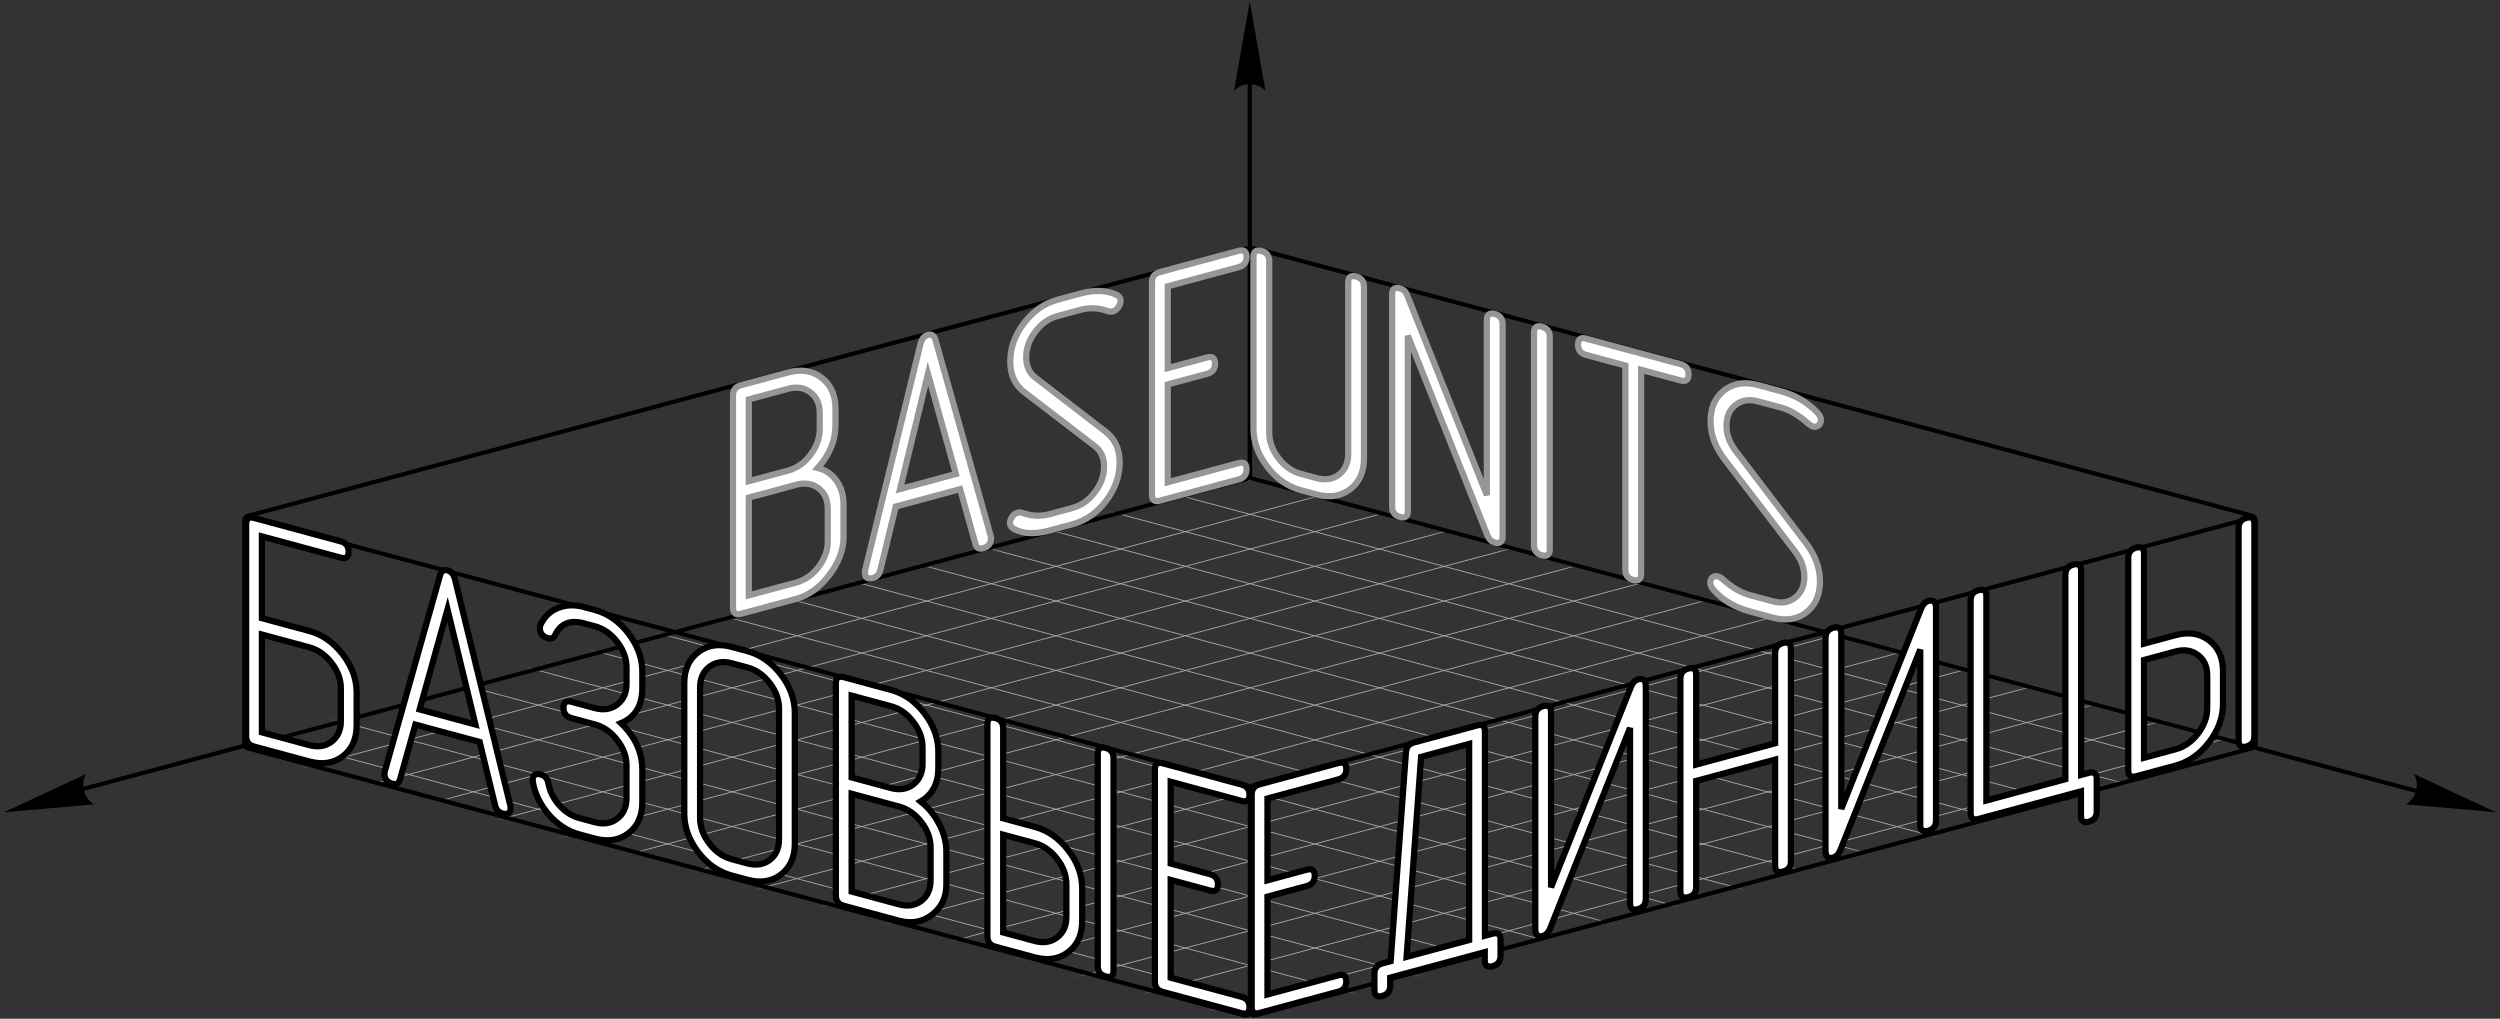 <?xml version="1.0" encoding="UTF-8"?> <svg xmlns="http://www.w3.org/2000/svg" width="400" height="163" viewBox="0 0 400 163" fill="none"><rect x="0" y="0" width="400" height="163" fill="#333333" stroke="none"/><g clip-path="url(#clip0)"><mask id="mask0" maskUnits="userSpaceOnUse" x="39" y="76" width="322" height="87"><path d="M199.83 76.656L39.3 119.554L199.83 162.786L360.025 119.554L199.83 76.656Z" fill="#F7F7F7" stroke="black" stroke-width="0.067" stroke-linejoin="round"></path></mask><g mask="url(#mask0)"><line x1="365.924" y1="-34.334" x2="-56.849" y2="78.948" stroke="#AEAEAE" stroke-width="0.134"></line><line x1="367.312" y1="-29.155" x2="-55.461" y2="84.127" stroke="#AEAEAE" stroke-width="0.134"></line><line x1="368.7" y1="-23.975" x2="-54.073" y2="89.306" stroke="#AEAEAE" stroke-width="0.134"></line><line x1="370.088" y1="-18.796" x2="-52.686" y2="94.486" stroke="#AEAEAE" stroke-width="0.134"></line><line x1="371.476" y1="-13.616" x2="-51.298" y2="99.665" stroke="#AEAEAE" stroke-width="0.134"></line><line x1="372.864" y1="-8.437" x2="-49.91" y2="104.845" stroke="#AEAEAE" stroke-width="0.134"></line><line x1="374.251" y1="-3.258" x2="-48.522" y2="110.024" stroke="#AEAEAE" stroke-width="0.134"></line><line x1="375.639" y1="1.922" x2="-47.134" y2="115.204" stroke="#AEAEAE" stroke-width="0.134"></line><line x1="377.027" y1="7.101" x2="-45.746" y2="120.383" stroke="#AEAEAE" stroke-width="0.134"></line><line x1="378.415" y1="12.281" x2="-44.359" y2="125.563" stroke="#AEAEAE" stroke-width="0.134"></line><line x1="379.803" y1="17.46" x2="-42.971" y2="130.742" stroke="#AEAEAE" stroke-width="0.134"></line><line x1="381.191" y1="22.64" x2="-41.583" y2="135.922" stroke="#AEAEAE" stroke-width="0.134"></line><line x1="382.578" y1="27.819" x2="-40.195" y2="141.101" stroke="#AEAEAE" stroke-width="0.134"></line><line x1="383.966" y1="32.999" x2="-38.807" y2="146.281" stroke="#AEAEAE" stroke-width="0.134"></line><line x1="385.354" y1="38.178" x2="-37.419" y2="151.46" stroke="#AEAEAE" stroke-width="0.134"></line><line x1="386.742" y1="43.358" x2="-36.032" y2="156.639" stroke="#AEAEAE" stroke-width="0.134"></line><line x1="388.13" y1="48.537" x2="-34.644" y2="161.819" stroke="#AEAEAE" stroke-width="0.134"></line><line x1="389.518" y1="53.717" x2="-33.256" y2="166.998" stroke="#AEAEAE" stroke-width="0.134"></line><line x1="390.905" y1="58.896" x2="-31.868" y2="172.178" stroke="#AEAEAE" stroke-width="0.134"></line><line x1="392.293" y1="64.076" x2="-30.48" y2="177.357" stroke="#AEAEAE" stroke-width="0.134"></line><line x1="393.681" y1="69.255" x2="-29.092" y2="182.537" stroke="#AEAEAE" stroke-width="0.134"></line><line x1="395.069" y1="74.434" x2="-27.704" y2="187.716" stroke="#AEAEAE" stroke-width="0.134"></line><line x1="396.457" y1="79.614" x2="-26.317" y2="192.896" stroke="#AEAEAE" stroke-width="0.134"></line><line x1="397.845" y1="84.793" x2="-24.929" y2="198.075" stroke="#AEAEAE" stroke-width="0.134"></line><line x1="399.232" y1="89.973" x2="-23.541" y2="203.255" stroke="#AEAEAE" stroke-width="0.134"></line><line x1="400.62" y1="95.152" x2="-22.153" y2="208.434" stroke="#AEAEAE" stroke-width="0.134"></line><line x1="402.008" y1="100.332" x2="-20.765" y2="213.614" stroke="#AEAEAE" stroke-width="0.134"></line><line x1="403.396" y1="105.511" x2="-19.378" y2="218.793" stroke="#AEAEAE" stroke-width="0.134"></line><line x1="404.784" y1="110.691" x2="-17.99" y2="223.973" stroke="#AEAEAE" stroke-width="0.134"></line><line y1="-0.067" x2="437.687" y2="-0.067" transform="matrix(-0.966 -0.259 -0.259 0.966 372.541 234.102)" stroke="#AEAEAE" stroke-width="0.134"></line><line y1="-0.067" x2="437.687" y2="-0.067" transform="matrix(-0.966 -0.259 -0.259 0.966 373.928 228.923)" stroke="#AEAEAE" stroke-width="0.134"></line><line y1="-0.067" x2="437.687" y2="-0.067" transform="matrix(-0.966 -0.259 -0.259 0.966 375.316 223.743)" stroke="#AEAEAE" stroke-width="0.134"></line><line y1="-0.067" x2="437.687" y2="-0.067" transform="matrix(-0.966 -0.259 -0.259 0.966 376.704 218.564)" stroke="#AEAEAE" stroke-width="0.134"></line><line y1="-0.067" x2="437.687" y2="-0.067" transform="matrix(-0.966 -0.259 -0.259 0.966 378.092 213.384)" stroke="#AEAEAE" stroke-width="0.134"></line><line y1="-0.067" x2="437.687" y2="-0.067" transform="matrix(-0.966 -0.259 -0.259 0.966 379.48 208.205)" stroke="#AEAEAE" stroke-width="0.134"></line><line y1="-0.067" x2="437.687" y2="-0.067" transform="matrix(-0.966 -0.259 -0.259 0.966 380.868 203.025)" stroke="#AEAEAE" stroke-width="0.134"></line><line y1="-0.067" x2="437.687" y2="-0.067" transform="matrix(-0.966 -0.259 -0.259 0.966 382.255 197.846)" stroke="#AEAEAE" stroke-width="0.134"></line><line y1="-0.067" x2="437.687" y2="-0.067" transform="matrix(-0.966 -0.259 -0.259 0.966 383.643 192.666)" stroke="#AEAEAE" stroke-width="0.134"></line><line y1="-0.067" x2="437.687" y2="-0.067" transform="matrix(-0.966 -0.259 -0.259 0.966 385.031 187.487)" stroke="#AEAEAE" stroke-width="0.134"></line><line y1="-0.067" x2="437.687" y2="-0.067" transform="matrix(-0.966 -0.259 -0.259 0.966 386.419 182.307)" stroke="#AEAEAE" stroke-width="0.134"></line><line y1="-0.067" x2="437.687" y2="-0.067" transform="matrix(-0.966 -0.259 -0.259 0.966 387.807 177.128)" stroke="#AEAEAE" stroke-width="0.134"></line><line y1="-0.067" x2="437.687" y2="-0.067" transform="matrix(-0.966 -0.259 -0.259 0.966 389.195 171.948)" stroke="#AEAEAE" stroke-width="0.134"></line><line y1="-0.067" x2="437.687" y2="-0.067" transform="matrix(-0.966 -0.259 -0.259 0.966 390.582 166.769)" stroke="#AEAEAE" stroke-width="0.134"></line><line y1="-0.067" x2="437.687" y2="-0.067" transform="matrix(-0.966 -0.259 -0.259 0.966 391.97 161.59)" stroke="#AEAEAE" stroke-width="0.134"></line><line y1="-0.067" x2="437.687" y2="-0.067" transform="matrix(-0.966 -0.259 -0.259 0.966 393.358 156.41)" stroke="#AEAEAE" stroke-width="0.134"></line><line y1="-0.067" x2="437.687" y2="-0.067" transform="matrix(-0.966 -0.259 -0.259 0.966 394.746 151.231)" stroke="#AEAEAE" stroke-width="0.134"></line><line y1="-0.067" x2="437.687" y2="-0.067" transform="matrix(-0.966 -0.259 -0.259 0.966 396.134 146.051)" stroke="#AEAEAE" stroke-width="0.134"></line><line y1="-0.067" x2="437.687" y2="-0.067" transform="matrix(-0.966 -0.259 -0.259 0.966 397.522 140.872)" stroke="#AEAEAE" stroke-width="0.134"></line><line y1="-0.067" x2="437.687" y2="-0.067" transform="matrix(-0.966 -0.259 -0.259 0.966 398.909 135.692)" stroke="#AEAEAE" stroke-width="0.134"></line><line y1="-0.067" x2="437.687" y2="-0.067" transform="matrix(-0.966 -0.259 -0.259 0.966 400.297 130.513)" stroke="#AEAEAE" stroke-width="0.134"></line><line y1="-0.067" x2="437.687" y2="-0.067" transform="matrix(-0.966 -0.259 -0.259 0.966 401.685 125.333)" stroke="#AEAEAE" stroke-width="0.134"></line><line y1="-0.067" x2="437.687" y2="-0.067" transform="matrix(-0.966 -0.259 -0.259 0.966 403.073 120.154)" stroke="#AEAEAE" stroke-width="0.134"></line><line y1="-0.067" x2="437.687" y2="-0.067" transform="matrix(-0.966 -0.259 -0.259 0.966 404.461 114.974)" stroke="#AEAEAE" stroke-width="0.134"></line><line y1="-0.067" x2="437.687" y2="-0.067" transform="matrix(-0.966 -0.259 -0.259 0.966 405.849 109.795)" stroke="#AEAEAE" stroke-width="0.134"></line><line y1="-0.067" x2="437.687" y2="-0.067" transform="matrix(-0.966 -0.259 -0.259 0.966 407.236 104.615)" stroke="#AEAEAE" stroke-width="0.134"></line><line y1="-0.067" x2="437.687" y2="-0.067" transform="matrix(-0.966 -0.259 -0.259 0.966 408.624 99.436)" stroke="#AEAEAE" stroke-width="0.134"></line><line y1="-0.067" x2="437.687" y2="-0.067" transform="matrix(-0.966 -0.259 -0.259 0.966 410.012 94.257)" stroke="#AEAEAE" stroke-width="0.134"></line><line y1="-0.067" x2="437.687" y2="-0.067" transform="matrix(-0.966 -0.259 -0.259 0.966 411.4 89.077)" stroke="#AEAEAE" stroke-width="0.134"></line><line y1="-0.067" x2="437.687" y2="-0.067" transform="matrix(-0.966 -0.259 -0.259 0.966 412.788 83.897)" stroke="#AEAEAE" stroke-width="0.134"></line><line y1="-0.067" x2="437.687" y2="-0.067" transform="matrix(-0.966 -0.259 -0.259 0.966 414.176 78.718)" stroke="#AEAEAE" stroke-width="0.134"></line></g><path d="M199.963 39.965L199.963 13.155" stroke="black" stroke-width="0.67"></path><path d="M39.117 119.319L13.22 126.258" stroke="black" stroke-width="0.67"></path><path d="M360.869 119.656L386.766 126.596" stroke="black" stroke-width="0.67"></path><path d="M39.943 119.387L199.467 76.638C199.613 76.598 199.742 76.511 199.832 76.389C199.922 76.267 199.968 76.119 199.963 75.967V40.476C199.967 40.372 199.946 40.269 199.902 40.174C199.858 40.08 199.793 39.997 199.712 39.932C199.631 39.867 199.535 39.821 199.434 39.8C199.332 39.778 199.226 39.78 199.125 39.806L39.601 82.556C39.455 82.595 39.326 82.683 39.236 82.805C39.146 82.926 39.1 83.075 39.105 83.226V118.717C39.101 118.821 39.122 118.925 39.166 119.019C39.21 119.114 39.275 119.197 39.356 119.262C39.437 119.327 39.533 119.372 39.635 119.394C39.736 119.416 39.842 119.414 39.943 119.387Z" stroke="black" stroke-width="0.67" stroke-miterlimit="10"></path><path d="M39.118 83.582V119.059C39.113 119.21 39.159 119.359 39.249 119.481C39.339 119.602 39.468 119.69 39.614 119.729L199.139 162.473C199.24 162.5 199.346 162.503 199.449 162.482C199.552 162.461 199.648 162.416 199.73 162.35C199.812 162.285 199.878 162.202 199.922 162.107C199.966 162.011 199.987 161.907 199.983 161.802V126.325C199.988 126.174 199.942 126.025 199.852 125.903C199.762 125.781 199.634 125.694 199.487 125.655L39.963 82.905C39.861 82.877 39.754 82.874 39.651 82.896C39.547 82.917 39.451 82.963 39.368 83.029C39.286 83.095 39.221 83.179 39.177 83.275C39.134 83.371 39.113 83.476 39.118 83.582Z" stroke="black" stroke-width="0.67" stroke-miterlimit="10"></path><path d="M200.003 40.47V75.954C199.998 76.105 200.044 76.254 200.134 76.376C200.225 76.497 200.353 76.585 200.499 76.624L360.024 119.374C360.125 119.401 360.231 119.405 360.334 119.383C360.437 119.362 360.533 119.317 360.615 119.252C360.698 119.187 360.763 119.103 360.807 119.008C360.851 118.913 360.872 118.809 360.869 118.704V83.193C360.874 83.041 360.828 82.893 360.737 82.771C360.647 82.65 360.519 82.562 360.373 82.523L200.848 39.773C200.744 39.744 200.636 39.742 200.531 39.764C200.426 39.787 200.328 39.834 200.245 39.902C200.162 39.971 200.097 40.058 200.055 40.157C200.013 40.255 199.995 40.363 200.003 40.47V40.47Z" stroke="black" stroke-width="0.67" stroke-miterlimit="10"></path><path d="M200.848 162.452L360.373 119.709C360.519 119.67 360.647 119.582 360.738 119.461C360.828 119.339 360.874 119.19 360.869 119.039V83.582C360.872 83.477 360.851 83.373 360.807 83.277C360.763 83.182 360.698 83.099 360.615 83.033C360.533 82.968 360.437 82.923 360.334 82.902C360.232 82.881 360.125 82.884 360.024 82.911L200.499 125.661C200.353 125.7 200.225 125.788 200.135 125.91C200.044 126.032 199.998 126.18 200.003 126.331V161.816C200.005 161.918 200.03 162.018 200.076 162.109C200.122 162.2 200.189 162.279 200.27 162.34C200.352 162.402 200.446 162.444 200.546 162.463C200.646 162.483 200.749 162.479 200.848 162.452Z" stroke="black" stroke-width="0.67" stroke-miterlimit="10"></path><path d="M119.807 76.994L126.112 75.292C127.491 74.919 128.677 74.086 129.669 72.79C130.661 71.477 131.157 70.107 131.157 68.678V66.066C131.157 64.638 130.661 63.544 129.669 62.784C128.677 62.024 127.491 61.831 126.112 62.203L119.807 63.905V76.994ZM119.807 95.256L127.373 93.213C128.769 92.836 129.963 92.009 130.955 90.731C131.947 89.435 132.443 88.065 132.443 86.619V81.394C132.443 79.948 131.947 78.854 130.955 78.112C129.963 77.37 128.769 77.187 127.373 77.564C123.893 78.521 121.37 79.202 119.807 79.607V95.256ZM118.546 98.209C117.705 98.436 117.284 98.114 117.284 97.243V63.28C117.284 62.409 117.705 61.86 118.546 61.633L126.112 59.59C128.197 59.027 129.98 59.312 131.459 60.446C132.939 61.579 133.679 63.225 133.679 65.385V67.998C133.679 70.471 132.737 72.763 130.854 74.874C132.115 75.195 133.116 75.883 133.856 76.937C134.595 77.991 134.965 79.25 134.965 80.713V85.938C134.965 87.993 134.2 90.02 132.67 92.018C131.14 94.016 129.374 95.285 127.373 95.826L118.546 98.209Z" fill="white"></path><path d="M143.328 81.041L140.856 91.192C140.688 91.882 140.293 92.311 139.671 92.479C138.813 92.711 138.384 92.408 138.384 91.572C138.384 91.451 138.401 91.315 138.435 91.167L147.263 55.081C147.464 54.243 147.868 53.742 148.473 53.579C149.079 53.416 149.482 53.698 149.684 54.428L158.512 85.746C158.546 85.876 158.562 86.002 158.562 86.124C158.562 86.96 158.134 87.494 157.276 87.726C156.654 87.894 156.259 87.678 156.091 87.079L153.619 78.263L143.328 81.041ZM152.938 75.834L148.473 59.823L144.009 78.245L152.938 75.834Z" fill="white"></path><path d="M179.297 48.104C179.297 48.47 179.171 48.826 178.919 49.173C178.667 49.52 178.372 49.739 178.036 49.829C177.817 49.888 177.574 49.876 177.305 49.792C175.808 49.255 174.354 49.178 172.941 49.559L169.233 50.56C167.821 50.941 166.627 51.778 165.652 53.069C164.677 54.342 164.189 55.71 164.189 57.173C164.189 58.584 164.693 59.676 165.702 60.449L176.926 69.096C178.406 70.247 179.146 71.876 179.146 73.983C179.146 76.178 178.414 78.239 176.951 80.167C175.489 82.077 173.698 83.318 171.579 83.89L167.897 84.884C165.509 85.529 163.592 85.428 162.146 84.582C161.776 84.368 161.591 84.07 161.591 83.687C161.591 83.338 161.709 83.002 161.944 82.677C162.196 82.33 162.491 82.112 162.827 82.021C163.046 81.962 163.289 81.974 163.558 82.058C165.038 82.582 166.484 82.653 167.897 82.272L171.579 81.278C172.992 80.896 174.185 80.06 175.161 78.769C176.153 77.474 176.649 76.094 176.649 74.631C176.649 73.221 176.153 72.135 175.161 71.376L163.886 62.742C162.39 61.595 161.641 59.969 161.641 57.861C161.641 55.667 162.373 53.614 163.836 51.704C165.316 49.772 167.115 48.52 169.233 47.948L172.941 46.947C175.194 46.338 177.12 46.428 178.717 47.216C179.104 47.407 179.297 47.704 179.297 48.104Z" fill="white"></path><path d="M186.839 61.508V77.157L198.189 74.093C199.029 73.866 199.45 74.188 199.45 75.059C199.45 75.93 199.029 76.478 198.189 76.705L185.577 80.11C184.737 80.338 184.316 80.016 184.316 79.145V45.181C184.316 44.311 184.737 43.762 185.577 43.535L198.189 40.13C199.029 39.903 199.45 40.225 199.45 41.095C199.45 41.966 199.029 42.515 198.189 42.742L186.839 45.807V58.896L193.144 57.193C193.985 56.966 194.405 57.288 194.405 58.159C194.405 59.03 193.985 59.579 193.144 59.806L186.839 61.508Z" fill="white"></path><path d="M119.807 76.994L126.112 75.292C127.491 74.919 128.677 74.086 129.669 72.79C130.661 71.477 131.157 70.107 131.157 68.678V66.066C131.157 64.638 130.661 63.544 129.669 62.784C128.677 62.024 127.491 61.831 126.112 62.203L119.807 63.905V76.994ZM119.807 95.256L127.373 93.213C128.769 92.836 129.963 92.009 130.955 90.731C131.947 89.435 132.443 88.065 132.443 86.619V81.394C132.443 79.948 131.947 78.854 130.955 78.112C129.963 77.37 128.769 77.187 127.373 77.564C123.893 78.521 121.37 79.202 119.807 79.607V95.256ZM118.546 98.209C117.705 98.436 117.284 98.114 117.284 97.243V63.28C117.284 62.409 117.705 61.86 118.546 61.633L126.112 59.59C128.197 59.027 129.98 59.312 131.459 60.446C132.939 61.579 133.679 63.225 133.679 65.385V67.998C133.679 70.471 132.737 72.763 130.854 74.874C132.115 75.195 133.116 75.883 133.856 76.937C134.595 77.991 134.965 79.25 134.965 80.713V85.938C134.965 87.993 134.2 90.02 132.67 92.018C131.14 94.016 129.374 95.285 127.373 95.826L118.546 98.209Z" stroke="#969696" stroke-width="0.996"></path><path d="M143.328 81.041L140.856 91.192C140.688 91.882 140.293 92.311 139.671 92.479C138.813 92.711 138.384 92.408 138.384 91.572C138.384 91.451 138.401 91.315 138.435 91.167L147.263 55.081C147.464 54.243 147.868 53.742 148.473 53.579C149.079 53.416 149.482 53.698 149.684 54.428L158.512 85.746C158.546 85.876 158.562 86.002 158.562 86.124C158.562 86.96 158.134 87.494 157.276 87.726C156.654 87.894 156.259 87.678 156.091 87.079L153.619 78.263L143.328 81.041ZM152.938 75.834L148.473 59.823L144.009 78.245L152.938 75.834Z" stroke="#969696" stroke-width="0.996"></path><path d="M179.297 48.104C179.297 48.47 179.171 48.826 178.919 49.173C178.667 49.52 178.372 49.739 178.036 49.829C177.817 49.888 177.574 49.876 177.305 49.792C175.808 49.255 174.354 49.178 172.941 49.559L169.233 50.56C167.821 50.941 166.627 51.778 165.652 53.069C164.677 54.342 164.189 55.71 164.189 57.173C164.189 58.584 164.693 59.676 165.702 60.449L176.926 69.096C178.406 70.247 179.146 71.876 179.146 73.983C179.146 76.178 178.414 78.239 176.951 80.167C175.489 82.077 173.698 83.318 171.579 83.89L167.897 84.884C165.509 85.529 163.592 85.428 162.146 84.582C161.776 84.368 161.591 84.07 161.591 83.687C161.591 83.338 161.709 83.002 161.944 82.677C162.196 82.33 162.491 82.112 162.827 82.021C163.046 81.962 163.289 81.974 163.558 82.058C165.038 82.582 166.484 82.653 167.897 82.272L171.579 81.278C172.992 80.896 174.185 80.06 175.161 78.769C176.153 77.474 176.649 76.094 176.649 74.631C176.649 73.221 176.153 72.135 175.161 71.376L163.886 62.742C162.39 61.595 161.641 59.969 161.641 57.861C161.641 55.667 162.373 53.614 163.836 51.704C165.316 49.772 167.115 48.52 169.233 47.948L172.941 46.947C175.194 46.338 177.12 46.428 178.717 47.216C179.104 47.407 179.297 47.704 179.297 48.104Z" stroke="#969696" stroke-width="0.996"></path><path d="M186.839 61.508V77.157L198.189 74.093C199.029 73.866 199.45 74.188 199.45 75.059C199.45 75.93 199.029 76.478 198.189 76.705L185.577 80.11C184.737 80.338 184.316 80.016 184.316 79.145V45.181C184.316 44.311 184.737 43.762 185.577 43.535L198.189 40.13C199.029 39.903 199.45 40.225 199.45 41.095C199.45 41.966 199.029 42.515 198.189 42.742L186.839 45.807V58.896L193.144 57.193C193.985 56.966 194.405 57.288 194.405 58.159C194.405 59.03 193.985 59.579 193.144 59.806L186.839 61.508Z" stroke="#969696" stroke-width="0.996"></path><path d="M218.235 73.322C218.235 75.499 217.495 77.154 216.015 78.287C214.536 79.403 212.745 79.677 210.643 79.11L208.121 78.429C206.036 77.866 204.253 76.618 202.774 74.686C201.294 72.754 200.554 70.708 200.554 68.548V41.116C200.554 40.245 200.974 39.923 201.815 40.151C202.656 40.377 203.076 40.926 203.076 41.797V69.229C203.076 70.657 203.572 72.019 204.564 73.315C205.556 74.61 206.742 75.444 208.121 75.816L210.643 76.497C212.039 76.874 213.232 76.691 214.224 75.949C215.217 75.189 215.713 74.087 215.713 72.641V45.209C215.713 44.338 216.133 44.016 216.974 44.243C217.814 44.47 218.235 45.019 218.235 45.89V73.322Z" fill="white"></path><path d="M240.418 85.843C240.418 86.714 239.998 87.036 239.157 86.809C238.636 86.668 238.258 86.313 238.022 85.745L225.26 53.717V81.75C225.26 82.621 224.839 82.943 223.999 82.716C223.158 82.489 222.738 81.94 222.738 81.069V47.106C222.738 46.235 223.149 45.911 223.973 46.133C224.528 46.283 224.915 46.64 225.134 47.204L237.896 79.231V51.199C237.896 50.328 238.317 50.006 239.157 50.233C239.998 50.46 240.418 51.009 240.418 51.88V85.843Z" fill="white"></path><path d="M247.96 87.879C247.96 88.75 247.54 89.072 246.699 88.845C245.858 88.618 245.438 88.069 245.438 87.198V53.235C245.438 52.364 245.858 52.042 246.699 52.269C247.54 52.496 247.96 53.045 247.96 53.916V87.879Z" fill="white"></path><path d="M260.055 58.488L253.749 56.785C252.908 56.558 252.488 56.009 252.488 55.138C252.488 54.267 252.908 53.946 253.749 54.173L268.908 58.266C269.748 58.492 270.169 59.041 270.169 59.912C270.169 60.783 269.748 61.105 268.908 60.878L262.577 59.169V91.826C262.577 92.697 262.156 93.018 261.316 92.791C260.475 92.564 260.055 92.016 260.055 91.145V58.488Z" fill="white"></path><path d="M291.344 67.197C291.344 67.563 291.218 67.851 290.966 68.062C290.714 68.272 290.42 68.332 290.083 68.241C289.865 68.182 289.621 68.038 289.352 67.809C287.855 66.464 286.401 65.601 284.988 65.22L281.281 64.219C279.868 63.837 278.674 64.029 277.699 64.793C276.724 65.54 276.236 66.645 276.236 68.108C276.236 69.519 276.741 70.883 277.749 72.2L288.973 86.909C290.453 88.859 291.193 90.887 291.193 92.995C291.193 95.189 290.462 96.855 288.999 97.993C287.536 99.113 285.745 99.387 283.626 98.815L279.944 97.821C277.556 97.176 275.639 96.04 274.193 94.413C273.823 94 273.638 93.602 273.638 93.219C273.638 92.87 273.756 92.597 273.991 92.4C274.244 92.189 274.538 92.129 274.874 92.22C275.093 92.279 275.337 92.423 275.606 92.653C277.085 93.975 278.531 94.827 279.944 95.209L283.626 96.203C285.039 96.584 286.233 96.393 287.208 95.628C288.2 94.869 288.696 93.757 288.696 92.294C288.696 90.883 288.2 89.53 287.208 88.235L275.933 73.513C274.437 71.558 273.689 69.528 273.689 67.42C273.689 65.226 274.42 63.568 275.883 62.448C277.363 61.315 279.162 61.034 281.281 61.606L284.988 62.607C287.242 63.216 289.167 64.345 290.764 65.996C291.151 66.396 291.344 66.797 291.344 67.197Z" fill="white"></path><path d="M218.235 73.322C218.235 75.499 217.495 77.154 216.015 78.287C214.536 79.403 212.745 79.677 210.643 79.11L208.121 78.429C206.036 77.866 204.253 76.618 202.774 74.686C201.294 72.754 200.554 70.708 200.554 68.548V41.116C200.554 40.245 200.974 39.923 201.815 40.151C202.656 40.377 203.076 40.926 203.076 41.797V69.229C203.076 70.657 203.572 72.019 204.564 73.315C205.556 74.61 206.742 75.444 208.121 75.816L210.643 76.497C212.039 76.874 213.232 76.691 214.224 75.949C215.217 75.189 215.713 74.087 215.713 72.641V45.209C215.713 44.338 216.133 44.016 216.974 44.243C217.814 44.47 218.235 45.019 218.235 45.89V73.322Z" stroke="#969696" stroke-width="0.996"></path><path d="M240.418 85.843C240.418 86.714 239.998 87.036 239.157 86.809C238.636 86.668 238.258 86.313 238.022 85.745L225.26 53.717V81.75C225.26 82.621 224.839 82.943 223.999 82.716C223.158 82.489 222.738 81.94 222.738 81.069V47.106C222.738 46.235 223.149 45.911 223.973 46.133C224.528 46.283 224.915 46.64 225.134 47.204L237.896 79.231V51.199C237.896 50.328 238.317 50.006 239.157 50.233C239.998 50.46 240.418 51.009 240.418 51.88V85.843Z" stroke="#969696" stroke-width="0.996"></path><path d="M247.96 87.879C247.96 88.75 247.54 89.072 246.699 88.845C245.858 88.618 245.438 88.069 245.438 87.198V53.235C245.438 52.364 245.858 52.042 246.699 52.269C247.54 52.496 247.96 53.045 247.96 53.916V87.879Z" stroke="#969696" stroke-width="0.996"></path><path d="M260.055 58.488L253.749 56.785C252.908 56.558 252.488 56.009 252.488 55.138C252.488 54.267 252.908 53.946 253.749 54.173L268.908 58.266C269.748 58.492 270.169 59.041 270.169 59.912C270.169 60.783 269.748 61.105 268.908 60.878L262.577 59.169V91.826C262.577 92.697 262.156 93.018 261.316 92.791C260.475 92.564 260.055 92.016 260.055 91.145V58.488Z" stroke="#969696" stroke-width="0.996"></path><path d="M291.344 67.197C291.344 67.563 291.218 67.851 290.966 68.062C290.714 68.272 290.42 68.332 290.083 68.241C289.865 68.182 289.621 68.038 289.352 67.809C287.855 66.464 286.401 65.601 284.988 65.22L281.281 64.219C279.868 63.837 278.674 64.029 277.699 64.793C276.724 65.54 276.236 66.645 276.236 68.108C276.236 69.519 276.741 70.883 277.749 72.2L288.973 86.909C290.453 88.859 291.193 90.887 291.193 92.995C291.193 95.189 290.462 96.855 288.999 97.993C287.536 99.113 285.745 99.387 283.626 98.815L279.944 97.821C277.556 97.176 275.639 96.04 274.193 94.413C273.823 94 273.638 93.602 273.638 93.219C273.638 92.87 273.756 92.597 273.991 92.4C274.244 92.189 274.538 92.129 274.874 92.22C275.093 92.279 275.337 92.423 275.606 92.653C277.085 93.975 278.531 94.827 279.944 95.209L283.626 96.203C285.039 96.584 286.233 96.393 287.208 95.628C288.2 94.869 288.696 93.757 288.696 92.294C288.696 90.883 288.2 89.53 287.208 88.235L275.933 73.513C274.437 71.558 273.689 69.528 273.689 67.42C273.689 65.226 274.42 63.568 275.883 62.448C277.363 61.315 279.162 61.034 281.281 61.606L284.988 62.607C287.242 63.216 289.167 64.345 290.764 65.996C291.151 66.396 291.344 66.797 291.344 67.197Z" stroke="#969696" stroke-width="0.996"></path><path d="M41.904 98.912L49.471 100.955C51.572 101.523 53.363 102.773 54.843 104.705C56.323 106.62 57.062 108.657 57.062 110.817V116.042C57.062 118.219 56.323 119.874 54.843 121.007C53.363 122.123 51.572 122.397 49.471 121.829L40.643 119.446C39.802 119.219 39.382 118.67 39.382 117.799V83.836C39.382 82.965 39.802 82.643 40.643 82.87L54.515 86.616C55.356 86.843 55.776 87.392 55.776 88.263C55.776 89.133 55.356 89.455 54.515 89.228L41.904 85.823V98.912ZM41.904 101.525V117.174L49.471 119.217C50.866 119.594 52.06 119.411 53.052 118.669C54.044 117.909 54.54 116.806 54.54 115.361V110.136C54.54 108.707 54.044 107.354 53.052 106.076C52.06 104.781 50.866 103.945 49.471 103.568L41.904 101.525Z" fill="white"></path><path d="M66.458 115.94L63.986 124.756C63.818 125.355 63.423 125.571 62.801 125.403C61.944 125.171 61.515 124.637 61.515 123.801C61.515 123.679 61.532 123.553 61.565 123.423L70.393 92.105C70.595 91.375 70.998 91.092 71.604 91.256C72.209 91.419 72.613 91.92 72.814 92.758L81.642 128.844C81.676 128.992 81.693 129.127 81.693 129.249C81.693 130.085 81.264 130.388 80.406 130.156C79.784 129.988 79.389 129.559 79.221 128.869L76.749 118.718L66.458 115.94ZM76.068 115.922L71.604 97.5L67.139 113.511L76.068 115.922Z" fill="white"></path><path d="M99.362 115.706C101.632 117.887 102.767 120.37 102.767 123.157V128.382C102.767 130.542 102.028 132.188 100.548 133.321C99.068 134.454 97.277 134.737 95.175 134.17L92.653 133.489C90.871 133.008 89.282 131.986 87.886 130.425C86.491 128.847 85.616 127.095 85.263 125.171C85.246 125.062 85.238 124.955 85.238 124.851C85.238 123.997 85.667 123.686 86.524 123.918C87.197 124.1 87.6 124.566 87.735 125.316C87.97 126.599 88.55 127.766 89.475 128.816C90.4 129.867 91.459 130.554 92.653 130.876L95.175 131.557C96.571 131.934 97.765 131.743 98.757 130.983C99.749 130.223 100.245 129.129 100.245 127.701V122.476C100.245 121.048 99.749 119.695 98.757 118.416C97.765 117.121 96.571 116.285 95.175 115.908L91.417 114.893C90.577 114.666 90.156 114.117 90.156 113.247C90.156 112.376 90.577 112.054 91.417 112.281L95.175 113.296C96.571 113.672 97.765 113.481 98.757 112.721C99.749 111.961 100.245 110.859 100.245 109.413V106.801C100.245 105.372 99.749 104.011 98.757 102.715C97.765 101.42 96.571 100.583 95.175 100.207L93.41 99.73C91.224 99.14 89.694 99.763 88.819 101.599C88.601 102.08 88.231 102.25 87.71 102.11C86.819 101.869 86.373 101.322 86.373 100.469C86.373 100.277 86.415 100.097 86.499 99.928C87.104 98.663 88.029 97.781 89.273 97.281C90.534 96.768 91.913 96.713 93.41 97.117L95.175 97.594C97.277 98.162 99.068 99.411 100.548 101.344C102.028 103.276 102.767 105.322 102.767 107.482V110.094C102.767 112.881 101.632 114.751 99.362 115.706Z" fill="white"></path><path d="M127.169 134.97C127.169 137.147 126.429 138.803 124.949 139.936C123.469 141.051 121.678 141.326 119.577 140.758L117.054 140.077C114.969 139.514 113.187 138.267 111.707 136.334C110.227 134.402 109.488 132.356 109.488 130.196V109.296C109.488 107.136 110.227 105.49 111.707 104.357C113.187 103.223 114.969 102.938 117.054 103.501L119.577 104.182C121.678 104.75 123.469 106 124.949 107.932C126.429 109.847 127.169 111.893 127.169 114.07V134.97ZM124.646 134.289V113.389C124.646 111.943 124.15 110.581 123.158 109.303C122.166 108.008 120.972 107.172 119.577 106.795L117.054 106.114C115.676 105.742 114.49 105.935 113.498 106.695C112.506 107.455 112.01 108.549 112.01 109.977V130.877C112.01 132.306 112.506 133.667 113.498 134.963C114.49 136.258 115.676 137.092 117.054 137.465L119.577 138.146C120.972 138.522 122.166 138.34 123.158 137.597C124.15 136.838 124.646 135.735 124.646 134.289Z" fill="white"></path><path d="M136.26 124.388L142.565 126.091C143.944 126.463 145.13 126.269 146.122 125.51C147.114 124.732 147.61 123.63 147.61 122.202V119.589C147.61 118.161 147.114 116.799 146.122 115.503C145.13 114.208 143.944 113.374 142.565 113.002L136.26 111.299V124.388ZM136.26 142.65L143.826 144.693C145.222 145.07 146.416 144.887 147.408 144.145C148.4 143.385 148.896 142.282 148.896 140.837V135.612C148.896 134.166 148.4 132.804 147.408 131.526C146.416 130.248 145.222 129.421 143.826 129.044L136.26 127.001V142.65ZM134.999 144.922C134.158 144.695 133.737 144.146 133.737 143.275V109.312C133.737 108.441 134.158 108.119 134.999 108.346L142.565 110.389C144.65 110.952 146.433 112.2 147.912 114.132C149.392 116.064 150.132 118.11 150.132 120.27V122.883C150.132 125.356 149.19 127.139 147.307 128.233C148.568 129.236 149.569 130.464 150.309 131.917C151.048 133.371 151.418 134.83 151.418 136.293V141.518C151.418 143.573 150.653 145.186 149.123 146.358C147.593 147.53 145.827 147.846 143.826 147.306L134.999 144.922Z" fill="white"></path><path d="M170.624 146.703V141.478C170.624 140.05 170.128 138.697 169.135 137.419C168.143 136.123 166.95 135.287 165.554 134.91L160.509 133.548V149.197L165.554 150.559C166.95 150.936 168.143 150.745 169.135 149.985C170.128 149.225 170.624 148.131 170.624 146.703ZM173.146 147.384C173.146 149.544 172.406 151.19 170.926 152.323C169.447 153.457 167.656 153.739 165.554 153.172L159.248 151.469C158.408 151.242 157.987 150.694 157.987 149.823V115.86C157.987 114.989 158.408 114.667 159.248 114.894C160.089 115.121 160.509 115.67 160.509 116.541V130.936L165.554 132.298C167.656 132.865 169.447 134.115 170.926 136.047C172.406 137.962 173.146 139.999 173.146 142.159V147.384ZM178.165 155.271C178.165 156.142 177.745 156.464 176.904 156.237C176.063 156.01 175.643 155.461 175.643 154.59V120.627C175.643 119.756 176.063 119.434 176.904 119.661C177.745 119.888 178.165 120.437 178.165 121.308V155.271Z" fill="white"></path><path d="M187.307 140.783V156.433L198.657 159.497C199.497 159.724 199.918 160.273 199.918 161.144C199.918 162.015 199.497 162.337 198.657 162.11L186.046 158.705C185.205 158.478 184.784 157.929 184.784 157.058V123.095C184.784 122.224 185.205 121.902 186.046 122.129L198.657 125.534C199.497 125.761 199.918 126.31 199.918 127.181C199.918 128.052 199.497 128.374 198.657 128.147L187.307 125.082V138.171L193.612 139.873C194.453 140.1 194.873 140.649 194.873 141.52C194.873 142.391 194.453 142.713 193.612 142.486L187.307 140.783Z" fill="white"></path><path d="M41.904 98.912L49.471 100.955C51.572 101.523 53.363 102.773 54.843 104.705C56.323 106.62 57.062 108.657 57.062 110.817V116.042C57.062 118.219 56.323 119.874 54.843 121.007C53.363 122.123 51.572 122.397 49.471 121.829L40.643 119.446C39.802 119.219 39.382 118.67 39.382 117.799V83.836C39.382 82.965 39.802 82.643 40.643 82.87L54.515 86.616C55.356 86.843 55.776 87.392 55.776 88.263C55.776 89.133 55.356 89.455 54.515 89.228L41.904 85.823V98.912ZM41.904 101.525V117.174L49.471 119.217C50.866 119.594 52.06 119.411 53.052 118.669C54.044 117.909 54.54 116.806 54.54 115.361V110.136C54.54 108.707 54.044 107.354 53.052 106.076C52.06 104.781 50.866 103.945 49.471 103.568L41.904 101.525Z" stroke="black" stroke-width="0.996"></path><path d="M66.458 115.94L63.986 124.756C63.818 125.355 63.423 125.571 62.801 125.403C61.944 125.171 61.515 124.637 61.515 123.801C61.515 123.679 61.532 123.553 61.565 123.423L70.393 92.105C70.595 91.375 70.998 91.092 71.604 91.256C72.209 91.419 72.613 91.92 72.814 92.758L81.642 128.844C81.676 128.992 81.693 129.127 81.693 129.249C81.693 130.085 81.264 130.388 80.406 130.156C79.784 129.988 79.389 129.559 79.221 128.869L76.749 118.718L66.458 115.94ZM76.068 115.922L71.604 97.5L67.139 113.511L76.068 115.922Z" stroke="black" stroke-width="0.996"></path><path d="M99.362 115.706C101.632 117.887 102.767 120.37 102.767 123.157V128.382C102.767 130.542 102.028 132.188 100.548 133.321C99.068 134.454 97.277 134.737 95.175 134.17L92.653 133.489C90.871 133.008 89.282 131.986 87.886 130.425C86.491 128.847 85.616 127.095 85.263 125.171C85.246 125.062 85.238 124.955 85.238 124.851C85.238 123.997 85.667 123.686 86.524 123.918C87.197 124.1 87.6 124.566 87.735 125.316C87.97 126.599 88.55 127.766 89.475 128.816C90.4 129.867 91.459 130.554 92.653 130.876L95.175 131.557C96.571 131.934 97.765 131.743 98.757 130.983C99.749 130.223 100.245 129.129 100.245 127.701V122.476C100.245 121.048 99.749 119.695 98.757 118.416C97.765 117.121 96.571 116.285 95.175 115.908L91.417 114.893C90.577 114.666 90.156 114.117 90.156 113.247C90.156 112.376 90.577 112.054 91.417 112.281L95.175 113.296C96.571 113.672 97.765 113.481 98.757 112.721C99.749 111.961 100.245 110.859 100.245 109.413V106.801C100.245 105.372 99.749 104.011 98.757 102.715C97.765 101.42 96.571 100.583 95.175 100.207L93.41 99.73C91.224 99.14 89.694 99.763 88.819 101.599C88.601 102.08 88.231 102.25 87.71 102.11C86.819 101.869 86.373 101.322 86.373 100.469C86.373 100.277 86.415 100.097 86.499 99.928C87.104 98.663 88.029 97.781 89.273 97.281C90.534 96.768 91.913 96.713 93.41 97.117L95.175 97.594C97.277 98.162 99.068 99.411 100.548 101.344C102.028 103.276 102.767 105.322 102.767 107.482V110.094C102.767 112.881 101.632 114.751 99.362 115.706Z" stroke="black" stroke-width="0.996"></path><path d="M127.169 134.97C127.169 137.147 126.429 138.803 124.949 139.936C123.469 141.051 121.678 141.326 119.577 140.758L117.054 140.077C114.969 139.514 113.187 138.267 111.707 136.334C110.227 134.402 109.488 132.356 109.488 130.196V109.296C109.488 107.136 110.227 105.49 111.707 104.357C113.187 103.223 114.969 102.938 117.054 103.501L119.577 104.182C121.678 104.75 123.469 106 124.949 107.932C126.429 109.847 127.169 111.893 127.169 114.07V134.97ZM124.646 134.289V113.389C124.646 111.943 124.15 110.581 123.158 109.303C122.166 108.008 120.972 107.172 119.577 106.795L117.054 106.114C115.676 105.742 114.49 105.935 113.498 106.695C112.506 107.455 112.01 108.549 112.01 109.977V130.877C112.01 132.306 112.506 133.667 113.498 134.963C114.49 136.258 115.676 137.092 117.054 137.465L119.577 138.146C120.972 138.522 122.166 138.34 123.158 137.597C124.15 136.838 124.646 135.735 124.646 134.289Z" stroke="black" stroke-width="0.996"></path><path d="M136.26 124.388L142.565 126.091C143.944 126.463 145.13 126.269 146.122 125.51C147.114 124.732 147.61 123.63 147.61 122.202V119.589C147.61 118.161 147.114 116.799 146.122 115.503C145.13 114.208 143.944 113.374 142.565 113.002L136.26 111.299V124.388ZM136.26 142.65L143.826 144.693C145.222 145.07 146.416 144.887 147.408 144.145C148.4 143.385 148.896 142.282 148.896 140.837V135.612C148.896 134.166 148.4 132.804 147.408 131.526C146.416 130.248 145.222 129.421 143.826 129.044L136.26 127.001V142.65ZM134.999 144.922C134.158 144.695 133.737 144.146 133.737 143.275V109.312C133.737 108.441 134.158 108.119 134.999 108.346L142.565 110.389C144.65 110.952 146.433 112.2 147.912 114.132C149.392 116.064 150.132 118.11 150.132 120.27V122.883C150.132 125.356 149.19 127.139 147.307 128.233C148.568 129.236 149.569 130.464 150.309 131.917C151.048 133.371 151.418 134.83 151.418 136.293V141.518C151.418 143.573 150.653 145.186 149.123 146.358C147.593 147.53 145.827 147.846 143.826 147.306L134.999 144.922Z" stroke="black" stroke-width="0.996"></path><path d="M170.624 146.703V141.478C170.624 140.05 170.128 138.697 169.135 137.419C168.143 136.123 166.95 135.287 165.554 134.91L160.509 133.548V149.197L165.554 150.559C166.95 150.936 168.143 150.745 169.135 149.985C170.128 149.225 170.624 148.131 170.624 146.703ZM173.146 147.384C173.146 149.544 172.406 151.19 170.926 152.323C169.447 153.457 167.656 153.739 165.554 153.172L159.248 151.469C158.408 151.242 157.987 150.694 157.987 149.823V115.86C157.987 114.989 158.408 114.667 159.248 114.894C160.089 115.121 160.509 115.67 160.509 116.541V130.936L165.554 132.298C167.656 132.865 169.447 134.115 170.926 136.047C172.406 137.962 173.146 139.999 173.146 142.159V147.384ZM178.165 155.271C178.165 156.142 177.745 156.464 176.904 156.237C176.063 156.01 175.643 155.461 175.643 154.59V120.627C175.643 119.756 176.063 119.434 176.904 119.661C177.745 119.888 178.165 120.437 178.165 121.308V155.271Z" stroke="black" stroke-width="0.996"></path><path d="M187.307 140.783V156.433L198.657 159.497C199.497 159.724 199.918 160.273 199.918 161.144C199.918 162.015 199.497 162.337 198.657 162.11L186.046 158.705C185.205 158.478 184.784 157.929 184.784 157.058V123.095C184.784 122.224 185.205 121.902 186.046 122.129L198.657 125.534C199.497 125.761 199.918 126.31 199.918 127.181C199.918 128.052 199.497 128.374 198.657 128.147L187.307 125.082V138.171L193.612 139.873C194.453 140.1 194.873 140.649 194.873 141.52C194.873 142.391 194.453 142.713 193.612 142.486L187.307 140.783Z" stroke="black" stroke-width="0.996"></path><path d="M202.794 143.465V159.114L214.144 156.049C214.985 155.822 215.405 156.144 215.405 157.015C215.405 157.886 214.985 158.435 214.144 158.662L201.533 162.067C200.692 162.294 200.272 161.972 200.272 161.101V127.138C200.272 126.267 200.692 125.718 201.533 125.491L214.144 122.086C214.985 121.859 215.405 122.181 215.405 123.052C215.405 123.923 214.985 124.472 214.144 124.699L202.794 127.763V140.852L209.1 139.15C209.941 138.923 210.361 139.245 210.361 140.115C210.361 140.986 209.941 141.535 209.1 141.762L202.794 143.465Z" fill="white"></path><path d="M240.086 152.938C240.086 153.809 239.666 154.358 238.825 154.585C237.984 154.812 237.564 154.49 237.564 153.619V152.339L222.43 156.425V157.705C222.43 158.576 222.01 159.125 221.169 159.352C220.328 159.579 219.908 159.257 219.908 158.386V155.799C219.908 154.929 220.328 154.38 221.169 154.153L222.506 153.792L224.953 120.344C225.02 119.524 225.44 119.01 226.214 118.801L236.328 116.071C237.169 115.844 237.589 116.165 237.589 117.036V149.719L238.825 149.386C239.666 149.159 240.086 149.481 240.086 150.351V152.938ZM235.067 150.4V119.024L227.374 121.101L225.053 153.104L235.067 150.4Z" fill="white"></path><path d="M263.328 143.815C263.328 144.686 262.907 145.235 262.067 145.462C261.226 145.689 260.806 145.367 260.806 144.496V116.463C258.502 122.241 254.248 132.916 248.043 148.49C247.774 149.19 247.371 149.612 246.832 149.758C246.042 149.971 245.647 149.581 245.647 148.589V114.625C245.647 113.755 246.067 113.206 246.908 112.979C247.749 112.752 248.169 113.074 248.169 113.944V141.977C250.473 136.2 254.727 125.524 260.932 109.95C261.201 109.25 261.604 108.828 262.142 108.683C262.933 108.469 263.328 108.859 263.328 109.852V143.815Z" fill="white"></path><path d="M284.022 118.921V104.525C284.022 103.655 284.443 103.106 285.283 102.879C286.124 102.652 286.545 102.974 286.545 103.844V137.808C286.545 138.678 286.124 139.227 285.283 139.454C284.443 139.681 284.022 139.359 284.022 138.489V121.533L271.386 124.945V141.9C271.386 142.771 270.966 143.32 270.125 143.547C269.284 143.774 268.864 143.452 268.864 142.581V108.618C268.864 107.747 269.284 107.198 270.125 106.971C270.966 106.744 271.386 107.066 271.386 107.937V122.332L284.022 118.921Z" fill="white"></path><path d="M309.761 131.278C309.761 132.149 309.341 132.698 308.5 132.925C307.659 133.152 307.239 132.83 307.239 131.959V103.926C304.935 109.704 300.681 120.379 294.476 135.953C294.207 136.653 293.804 137.075 293.266 137.221C292.476 137.434 292.08 137.044 292.08 136.052V102.088C292.08 101.218 292.501 100.669 293.341 100.442C294.182 100.215 294.603 100.537 294.603 101.407V129.44C296.906 123.663 301.16 112.987 307.365 97.413C307.634 96.713 308.038 96.291 308.576 96.146C309.366 95.932 309.761 96.322 309.761 97.315V131.278Z" fill="white"></path><path d="M335.475 129.822C335.475 130.692 335.055 131.241 334.214 131.468C333.373 131.695 332.953 131.373 332.953 130.503V126.61L316.558 131.036C315.717 131.263 315.297 130.941 315.297 130.071V96.081C315.297 95.21 315.717 94.662 316.558 94.434C317.399 94.207 317.819 94.529 317.819 95.4V128.083L330.456 124.671V91.988C330.456 91.118 330.876 90.569 331.717 90.342C332.558 90.115 332.978 90.436 332.978 91.307V123.99L334.214 123.657C335.055 123.43 335.475 123.752 335.475 124.623V129.822Z" fill="white"></path><path d="M353.156 113.291V108.066C353.156 106.638 352.66 105.553 351.668 104.81C350.676 104.051 349.482 103.859 348.086 104.236L343.042 105.598V121.247L348.086 119.885C349.482 119.508 350.676 118.672 351.668 117.377C352.66 116.081 353.156 114.719 353.156 113.291ZM355.678 112.61C355.678 114.77 354.938 116.816 353.458 118.748C351.979 120.68 350.188 121.93 348.086 122.498L341.78 124.2C340.94 124.427 340.519 124.105 340.519 123.234V89.271C340.519 88.4 340.94 87.851 341.78 87.624C342.621 87.397 343.042 87.719 343.042 88.59V102.985L348.086 101.623C350.188 101.056 351.979 101.339 353.458 102.472C354.938 103.588 355.678 105.225 355.678 107.385V112.61ZM360.697 117.786C360.697 118.657 360.277 119.206 359.436 119.433C358.595 119.66 358.175 119.338 358.175 118.467V84.504C358.175 83.633 358.595 83.084 359.436 82.857C360.277 82.63 360.697 82.952 360.697 83.823V117.786Z" fill="white"></path><path d="M202.794 143.465V159.114L214.144 156.049C214.985 155.822 215.405 156.144 215.405 157.015C215.405 157.886 214.985 158.435 214.144 158.662L201.533 162.067C200.692 162.294 200.272 161.972 200.272 161.101V127.138C200.272 126.267 200.692 125.718 201.533 125.491L214.144 122.086C214.985 121.859 215.405 122.181 215.405 123.052C215.405 123.923 214.985 124.472 214.144 124.699L202.794 127.763V140.852L209.1 139.15C209.941 138.923 210.361 139.245 210.361 140.115C210.361 140.986 209.941 141.535 209.1 141.762L202.794 143.465Z" stroke="black" stroke-width="0.996"></path><path d="M240.086 152.938C240.086 153.809 239.666 154.358 238.825 154.585C237.984 154.812 237.564 154.49 237.564 153.619V152.339L222.43 156.425V157.705C222.43 158.576 222.01 159.125 221.169 159.352C220.328 159.579 219.908 159.257 219.908 158.386V155.799C219.908 154.929 220.328 154.38 221.169 154.153L222.506 153.792L224.953 120.344C225.02 119.524 225.44 119.01 226.214 118.801L236.328 116.071C237.169 115.844 237.589 116.165 237.589 117.036V149.719L238.825 149.386C239.666 149.159 240.086 149.481 240.086 150.351V152.938ZM235.067 150.4V119.024L227.374 121.101L225.053 153.104L235.067 150.4Z" stroke="black" stroke-width="0.996"></path><path d="M263.328 143.815C263.328 144.686 262.907 145.235 262.067 145.462C261.226 145.689 260.806 145.367 260.806 144.496V116.463C258.502 122.241 254.248 132.916 248.043 148.49C247.774 149.19 247.371 149.612 246.832 149.758C246.042 149.971 245.647 149.581 245.647 148.589V114.625C245.647 113.755 246.067 113.206 246.908 112.979C247.749 112.752 248.169 113.074 248.169 113.944V141.977C250.473 136.2 254.727 125.524 260.932 109.95C261.201 109.25 261.604 108.828 262.142 108.683C262.933 108.469 263.328 108.859 263.328 109.852V143.815Z" stroke="black" stroke-width="0.996"></path><path d="M284.022 118.921V104.525C284.022 103.655 284.443 103.106 285.283 102.879C286.124 102.652 286.545 102.974 286.545 103.844V137.808C286.545 138.678 286.124 139.227 285.283 139.454C284.443 139.681 284.022 139.359 284.022 138.489V121.533L271.386 124.945V141.9C271.386 142.771 270.966 143.32 270.125 143.547C269.284 143.774 268.864 143.452 268.864 142.581V108.618C268.864 107.747 269.284 107.198 270.125 106.971C270.966 106.744 271.386 107.066 271.386 107.937V122.332L284.022 118.921Z" stroke="black" stroke-width="0.996"></path><path d="M309.761 131.278C309.761 132.149 309.341 132.698 308.5 132.925C307.659 133.152 307.239 132.83 307.239 131.959V103.926C304.935 109.704 300.681 120.379 294.476 135.953C294.207 136.653 293.804 137.075 293.266 137.221C292.476 137.434 292.08 137.044 292.08 136.052V102.088C292.08 101.218 292.501 100.669 293.341 100.442C294.182 100.215 294.603 100.537 294.603 101.407V129.44C296.906 123.663 301.16 112.987 307.365 97.413C307.634 96.713 308.038 96.291 308.576 96.146C309.366 95.932 309.761 96.322 309.761 97.315V131.278Z" stroke="black" stroke-width="0.996"></path><path d="M335.475 129.822C335.475 130.692 335.055 131.241 334.214 131.468C333.373 131.695 332.953 131.373 332.953 130.503V126.61L316.558 131.036C315.717 131.263 315.297 130.941 315.297 130.071V96.081C315.297 95.21 315.717 94.662 316.558 94.434C317.399 94.207 317.819 94.529 317.819 95.4V128.083L330.456 124.671V91.988C330.456 91.118 330.876 90.569 331.717 90.342C332.558 90.115 332.978 90.436 332.978 91.307V123.99L334.214 123.657C335.055 123.43 335.475 123.752 335.475 124.623V129.822Z" stroke="black" stroke-width="0.996"></path><path d="M353.156 113.291V108.066C353.156 106.638 352.66 105.553 351.668 104.81C350.676 104.051 349.482 103.859 348.086 104.236L343.042 105.598V121.247L348.086 119.885C349.482 119.508 350.676 118.672 351.668 117.377C352.66 116.081 353.156 114.719 353.156 113.291ZM355.678 112.61C355.678 114.77 354.938 116.816 353.458 118.748C351.979 120.68 350.188 121.93 348.086 122.498L341.78 124.2C340.94 124.427 340.519 124.105 340.519 123.234V89.271C340.519 88.4 340.94 87.851 341.78 87.624C342.621 87.397 343.042 87.719 343.042 88.59V102.985L348.086 101.623C350.188 101.056 351.979 101.339 353.458 102.472C354.938 103.588 355.678 105.225 355.678 107.385V112.61ZM360.697 117.786C360.697 118.657 360.277 119.206 359.436 119.433C358.595 119.66 358.175 119.338 358.175 118.467V84.504C358.175 83.633 358.595 83.084 359.436 82.857C360.277 82.63 360.697 82.952 360.697 83.823V117.786Z" stroke="black" stroke-width="0.996"></path><g clip-path="url(#clip1)"><path d="M199.959 13.479C200.896 13.477 201.796 13.843 202.466 14.498L199.959 0.248L197.446 14.498C198.117 13.841 199.02 13.475 199.959 13.479Z" fill="black"></path></g><path d="M13.429 126.529C13.185 125.625 13.306 124.661 13.764 123.844L0.649 129.954L15.064 128.694C14.256 128.215 13.668 127.438 13.429 126.529Z" fill="black"></path><path d="M386.571 126.529C386.815 125.625 386.694 124.661 386.236 123.844L399.351 129.954L384.936 128.694C385.744 128.215 386.332 127.438 386.571 126.529Z" fill="black"></path></g><defs><clipPath id="clip0"><rect width="400" height="162.707" fill="white" transform="translate(0 0.079)"></rect></clipPath><clipPath id="clip1"><rect width="6.032" height="14.746" fill="white" transform="translate(197.054 0.079)"></rect></clipPath></defs></svg> 